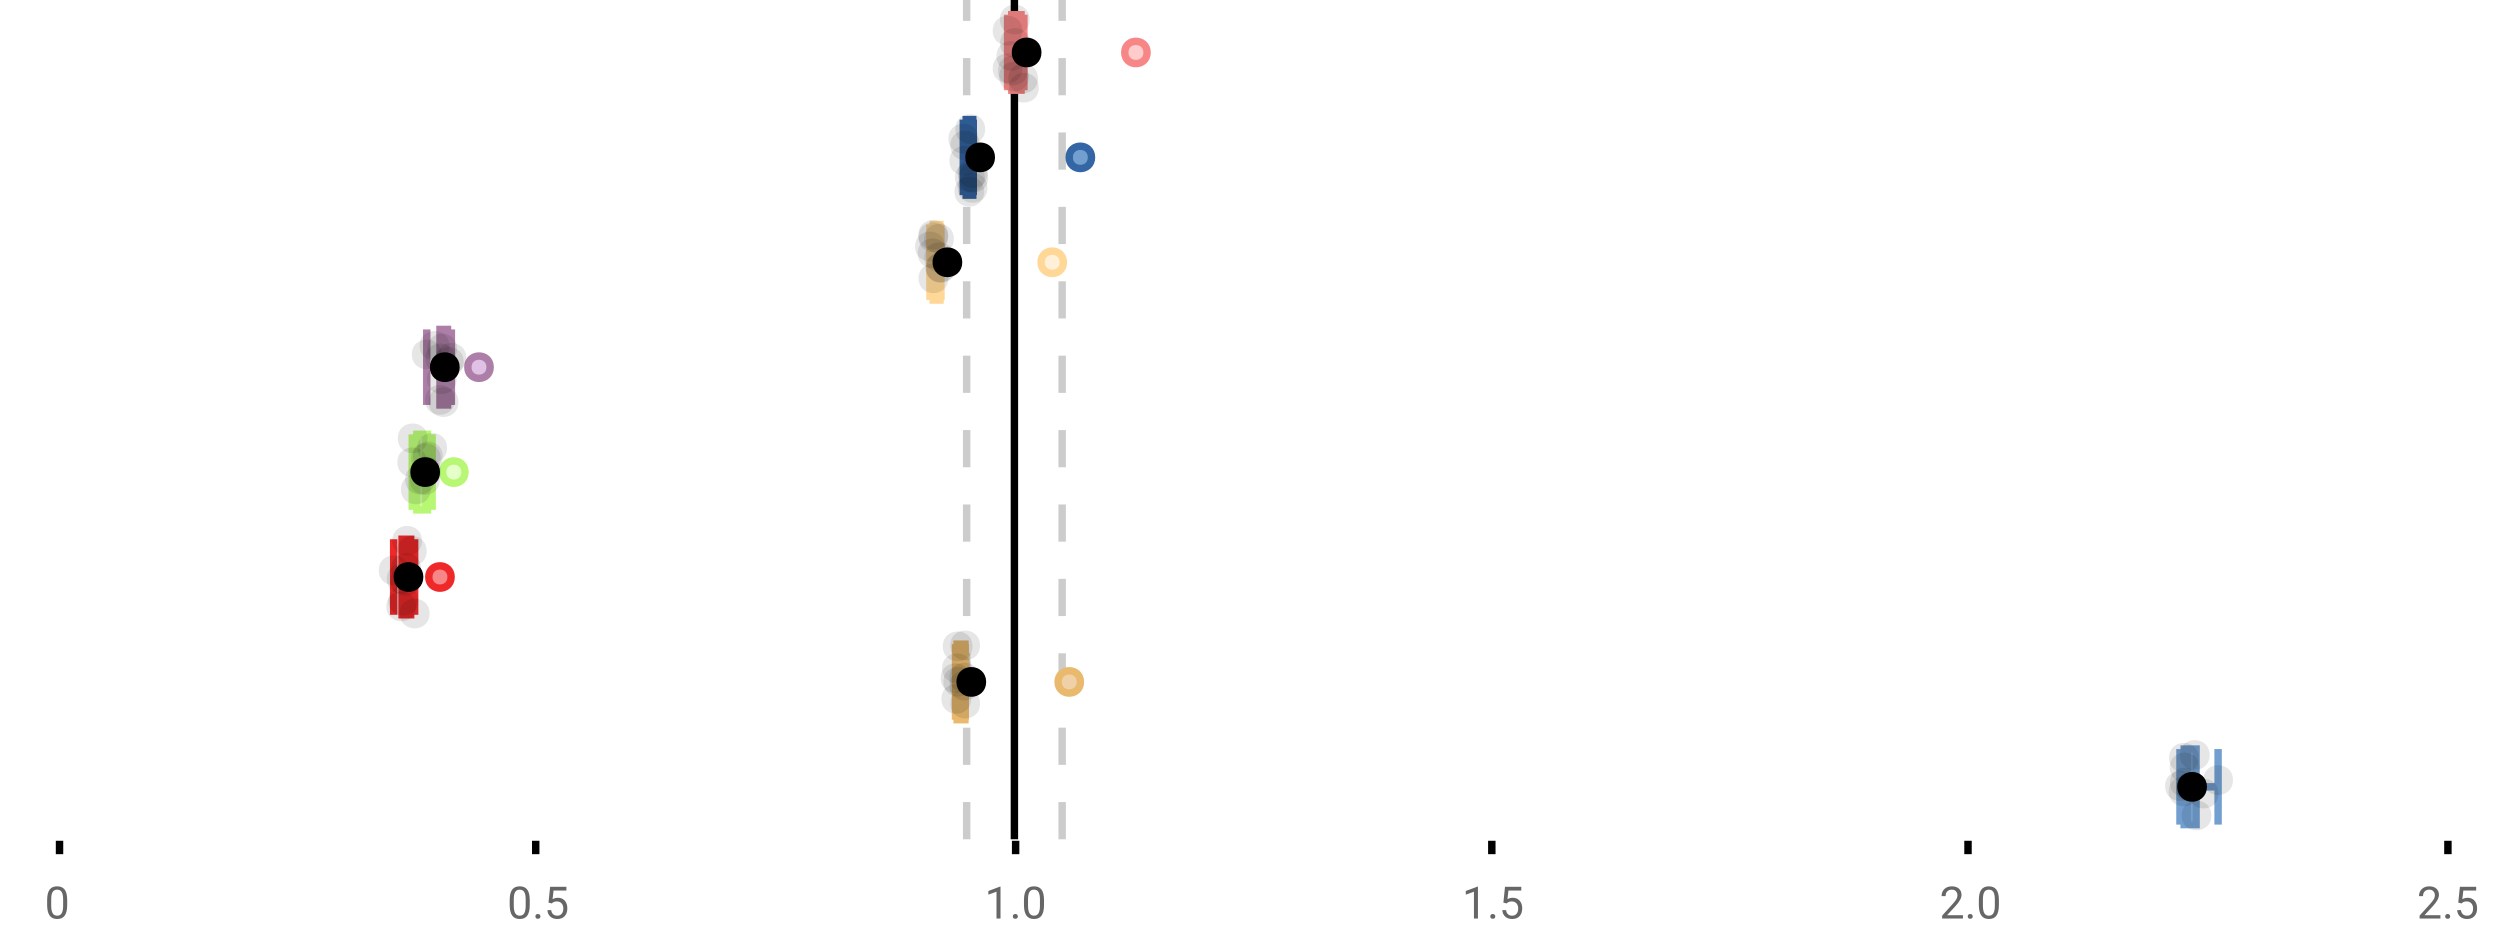 <?xml version="1.0" encoding="UTF-8"?>
<svg xmlns="http://www.w3.org/2000/svg" xmlns:xlink="http://www.w3.org/1999/xlink" width="672pt" height="256pt" viewBox="0 0 672 256" version="1.1">
<defs>
<clipPath id="clip1">
  <path d="M 271 0 L 274 0 L 274 225.602 L 271 225.602 Z M 271 0 "/>
</clipPath>
<clipPath id="clip2">
  <path d="M 258 0 L 261 0 L 261 225.602 L 258 225.602 Z M 258 0 "/>
</clipPath>
<clipPath id="clip3">
  <path d="M 284 0 L 287 0 L 287 225.602 L 284 225.602 Z M 284 0 "/>
</clipPath>
<clipPath id="clip4">
  <path d="M 557 180 L 621 180 L 621 225.602 L 557 225.602 Z M 557 180 "/>
</clipPath>
</defs>
<g id="surface497503">
<rect x="0" y="0" width="672" height="256" style="fill:rgb(100%,100%,100%);fill-opacity:1;stroke:none;"/>
<path style=" stroke:none;fill-rule:nonzero;fill:rgb(100%,100%,100%);fill-opacity:1;" d="M 0 0 L 672 0 L 672 76 L 0 76 Z M 0 0 "/>
<path style="fill:none;stroke-width:1;stroke-linecap:butt;stroke-linejoin:miter;stroke:rgb(0%,0%,0%);stroke-opacity:1;stroke-miterlimit:10;" d="M 8 113 L 8 114.801 " transform="matrix(2,0,0,2,0,0)"/>
<path style="fill:none;stroke-width:1;stroke-linecap:butt;stroke-linejoin:miter;stroke:rgb(0%,0%,0%);stroke-opacity:1;stroke-miterlimit:10;" d="M 72 113 L 72 114.801 " transform="matrix(2,0,0,2,0,0)"/>
<path style="fill:none;stroke-width:1;stroke-linecap:butt;stroke-linejoin:miter;stroke:rgb(0%,0%,0%);stroke-opacity:1;stroke-miterlimit:10;" d="M 136.5 113 L 136.5 114.801 " transform="matrix(2,0,0,2,0,0)"/>
<path style="fill:none;stroke-width:1;stroke-linecap:butt;stroke-linejoin:miter;stroke:rgb(0%,0%,0%);stroke-opacity:1;stroke-miterlimit:10;" d="M 200.5 113 L 200.5 114.801 " transform="matrix(2,0,0,2,0,0)"/>
<path style="fill:none;stroke-width:1;stroke-linecap:butt;stroke-linejoin:miter;stroke:rgb(0%,0%,0%);stroke-opacity:1;stroke-miterlimit:10;" d="M 264.5 113 L 264.5 114.801 " transform="matrix(2,0,0,2,0,0)"/>
<path style="fill:none;stroke-width:1;stroke-linecap:butt;stroke-linejoin:miter;stroke:rgb(0%,0%,0%);stroke-opacity:1;stroke-miterlimit:10;" d="M 329 113 L 329 114.801 " transform="matrix(2,0,0,2,0,0)"/>
<path style=" stroke:none;fill-rule:nonzero;fill:rgb(40%,40%,40%);fill-opacity:1;" d="M 18.062 243.262 C 18.062 244.535 17.844 245.48 17.406 246.105 C 16.977 246.723 16.301 247.027 15.375 247.027 C 14.469 247.027 13.797 246.727 13.359 246.121 C 12.922 245.52 12.691 244.613 12.672 243.402 L 12.672 241.965 C 12.672 240.707 12.883 239.773 13.312 239.168 C 13.75 238.555 14.43 238.246 15.359 238.246 C 16.273 238.246 16.953 238.543 17.391 239.137 C 17.828 239.723 18.051 240.629 18.062 241.855 Z M 16.969 241.777 C 16.969 240.863 16.836 240.195 16.578 239.777 C 16.328 239.352 15.922 239.137 15.359 239.137 C 14.805 239.137 14.398 239.352 14.141 239.777 C 13.891 240.195 13.766 240.836 13.766 241.699 L 13.766 243.434 C 13.766 244.352 13.895 245.035 14.156 245.48 C 14.426 245.918 14.832 246.137 15.375 246.137 C 15.906 246.137 16.301 245.93 16.562 245.512 C 16.82 245.098 16.957 244.445 16.969 243.559 Z M 12 235.77 "/>
<path style=" stroke:none;fill-rule:nonzero;fill:rgb(40%,40%,40%);fill-opacity:1;" d="M 142.398 243.262 C 142.398 244.535 142.18 245.48 141.742 246.105 C 141.312 246.723 140.637 247.027 139.711 247.027 C 138.805 247.027 138.133 246.727 137.695 246.121 C 137.258 245.52 137.027 244.613 137.008 243.402 L 137.008 241.965 C 137.008 240.707 137.219 239.773 137.648 239.168 C 138.086 238.555 138.766 238.246 139.695 238.246 C 140.609 238.246 141.289 238.543 141.727 239.137 C 142.164 239.723 142.387 240.629 142.398 241.855 Z M 141.305 241.777 C 141.305 240.863 141.172 240.195 140.914 239.777 C 140.664 239.352 140.258 239.137 139.695 239.137 C 139.141 239.137 138.734 239.352 138.477 239.777 C 138.227 240.195 138.102 240.836 138.102 241.699 L 138.102 243.434 C 138.102 244.352 138.23 245.035 138.492 245.48 C 138.762 245.918 139.168 246.137 139.711 246.137 C 140.242 246.137 140.637 245.93 140.898 245.512 C 141.156 245.098 141.293 244.445 141.305 243.559 Z M 143.918 246.34 C 143.918 246.152 143.969 245.996 144.074 245.871 C 144.188 245.746 144.355 245.684 144.574 245.684 C 144.801 245.684 144.973 245.746 145.09 245.871 C 145.203 245.996 145.262 246.152 145.262 246.34 C 145.262 246.52 145.203 246.668 145.09 246.793 C 144.973 246.906 144.801 246.965 144.574 246.965 C 144.355 246.965 144.188 246.906 144.074 246.793 C 143.969 246.668 143.918 246.52 143.918 246.34 Z M 147.438 242.621 L 147.875 238.371 L 152.25 238.371 L 152.25 239.371 L 148.797 239.371 L 148.531 241.699 C 148.957 241.449 149.438 241.324 149.969 241.324 C 150.738 241.324 151.352 241.586 151.812 242.105 C 152.27 242.617 152.5 243.309 152.5 244.184 C 152.5 245.059 152.258 245.754 151.781 246.262 C 151.312 246.773 150.648 247.027 149.797 247.027 C 149.047 247.027 148.43 246.82 147.953 246.402 C 147.473 245.977 147.203 245.395 147.141 244.652 L 148.156 244.652 C 148.227 245.145 148.406 245.512 148.688 245.762 C 148.969 246.012 149.336 246.137 149.797 246.137 C 150.297 246.137 150.691 245.965 150.984 245.621 C 151.273 245.277 151.422 244.805 151.422 244.199 C 151.422 243.629 151.266 243.168 150.953 242.824 C 150.641 242.48 150.223 242.309 149.703 242.309 C 149.234 242.309 148.863 242.41 148.594 242.605 L 148.312 242.84 Z M 136.336 235.77 "/>
<path style=" stroke:none;fill-rule:nonzero;fill:rgb(40%,40%,40%);fill-opacity:1;" d="M 268.938 246.902 L 267.859 246.902 L 267.859 239.684 L 265.672 240.48 L 265.672 239.496 L 268.781 238.324 L 268.938 238.324 Z M 272.254 246.34 C 272.254 246.152 272.305 245.996 272.41 245.871 C 272.523 245.746 272.691 245.684 272.91 245.684 C 273.137 245.684 273.309 245.746 273.426 245.871 C 273.539 245.996 273.598 246.152 273.598 246.34 C 273.598 246.52 273.539 246.668 273.426 246.793 C 273.309 246.906 273.137 246.965 272.91 246.965 C 272.691 246.965 272.523 246.906 272.41 246.793 C 272.305 246.668 272.254 246.52 272.254 246.34 Z M 280.633 243.262 C 280.633 244.535 280.414 245.48 279.977 246.105 C 279.547 246.723 278.871 247.027 277.945 247.027 C 277.039 247.027 276.367 246.727 275.93 246.121 C 275.492 245.52 275.262 244.613 275.242 243.402 L 275.242 241.965 C 275.242 240.707 275.453 239.773 275.883 239.168 C 276.32 238.555 277 238.246 277.93 238.246 C 278.844 238.246 279.523 238.543 279.961 239.137 C 280.398 239.723 280.621 240.629 280.633 241.855 Z M 279.539 241.777 C 279.539 240.863 279.406 240.195 279.148 239.777 C 278.898 239.352 278.492 239.137 277.93 239.137 C 277.375 239.137 276.969 239.352 276.711 239.777 C 276.461 240.195 276.336 240.836 276.336 241.699 L 276.336 243.434 C 276.336 244.352 276.465 245.035 276.727 245.48 C 276.996 245.918 277.402 246.137 277.945 246.137 C 278.477 246.137 278.871 245.93 279.133 245.512 C 279.391 245.098 279.527 244.445 279.539 243.559 Z M 264.672 235.77 "/>
<path style=" stroke:none;fill-rule:nonzero;fill:rgb(40%,40%,40%);fill-opacity:1;" d="M 397.273 246.902 L 396.195 246.902 L 396.195 239.684 L 394.008 240.48 L 394.008 239.496 L 397.117 238.324 L 397.273 238.324 Z M 400.59 246.34 C 400.59 246.152 400.641 245.996 400.746 245.871 C 400.859 245.746 401.027 245.684 401.246 245.684 C 401.473 245.684 401.645 245.746 401.762 245.871 C 401.875 245.996 401.934 246.152 401.934 246.34 C 401.934 246.52 401.875 246.668 401.762 246.793 C 401.645 246.906 401.473 246.965 401.246 246.965 C 401.027 246.965 400.859 246.906 400.746 246.793 C 400.641 246.668 400.59 246.52 400.59 246.34 Z M 404.109 242.621 L 404.547 238.371 L 408.922 238.371 L 408.922 239.371 L 405.469 239.371 L 405.203 241.699 C 405.629 241.449 406.109 241.324 406.641 241.324 C 407.41 241.324 408.023 241.586 408.484 242.105 C 408.941 242.617 409.172 243.309 409.172 244.184 C 409.172 245.059 408.93 245.754 408.453 246.262 C 407.984 246.773 407.32 247.027 406.469 247.027 C 405.719 247.027 405.102 246.82 404.625 246.402 C 404.145 245.977 403.875 245.395 403.812 244.652 L 404.828 244.652 C 404.898 245.145 405.078 245.512 405.359 245.762 C 405.641 246.012 406.008 246.137 406.469 246.137 C 406.969 246.137 407.363 245.965 407.656 245.621 C 407.945 245.277 408.094 244.805 408.094 244.199 C 408.094 243.629 407.938 243.168 407.625 242.824 C 407.312 242.48 406.895 242.309 406.375 242.309 C 405.906 242.309 405.535 242.41 405.266 242.605 L 404.984 242.84 Z M 393.008 235.77 "/>
<path style=" stroke:none;fill-rule:nonzero;fill:rgb(40%,40%,40%);fill-opacity:1;" d="M 527.645 246.902 L 522.051 246.902 L 522.051 246.121 L 525.004 242.84 C 525.441 242.34 525.742 241.941 525.91 241.637 C 526.074 241.324 526.16 241.004 526.16 240.668 C 526.16 240.223 526.023 239.855 525.754 239.574 C 525.492 239.285 525.133 239.137 524.676 239.137 C 524.145 239.137 523.727 239.293 523.426 239.605 C 523.121 239.91 522.973 240.336 522.973 240.887 L 521.895 240.887 C 521.895 240.098 522.145 239.461 522.645 238.98 C 523.152 238.492 523.832 238.246 524.676 238.246 C 525.477 238.246 526.105 238.457 526.566 238.871 C 527.023 239.289 527.254 239.848 527.254 240.543 C 527.254 241.379 526.715 242.379 525.645 243.543 L 523.363 246.012 L 527.645 246.012 Z M 528.93 246.34 C 528.93 246.152 528.98 245.996 529.086 245.871 C 529.199 245.746 529.367 245.684 529.586 245.684 C 529.812 245.684 529.984 245.746 530.102 245.871 C 530.215 245.996 530.273 246.152 530.273 246.34 C 530.273 246.52 530.215 246.668 530.102 246.793 C 529.984 246.906 529.812 246.965 529.586 246.965 C 529.367 246.965 529.199 246.906 529.086 246.793 C 528.98 246.668 528.93 246.52 528.93 246.34 Z M 537.305 243.262 C 537.305 244.535 537.086 245.48 536.648 246.105 C 536.219 246.723 535.543 247.027 534.617 247.027 C 533.711 247.027 533.039 246.727 532.602 246.121 C 532.164 245.52 531.934 244.613 531.914 243.402 L 531.914 241.965 C 531.914 240.707 532.125 239.773 532.555 239.168 C 532.992 238.555 533.672 238.246 534.602 238.246 C 535.516 238.246 536.195 238.543 536.633 239.137 C 537.07 239.723 537.293 240.629 537.305 241.855 Z M 536.211 241.777 C 536.211 240.863 536.078 240.195 535.82 239.777 C 535.57 239.352 535.164 239.137 534.602 239.137 C 534.047 239.137 533.641 239.352 533.383 239.777 C 533.133 240.195 533.008 240.836 533.008 241.699 L 533.008 243.434 C 533.008 244.352 533.137 245.035 533.398 245.48 C 533.668 245.918 534.074 246.137 534.617 246.137 C 535.148 246.137 535.543 245.93 535.805 245.512 C 536.062 245.098 536.199 244.445 536.211 243.559 Z M 521.348 235.77 "/>
<path style=" stroke:none;fill-rule:nonzero;fill:rgb(40%,40%,40%);fill-opacity:1;" d="M 655.98 246.902 L 650.387 246.902 L 650.387 246.121 L 653.34 242.84 C 653.777 242.34 654.078 241.941 654.246 241.637 C 654.41 241.324 654.496 241.004 654.496 240.668 C 654.496 240.223 654.359 239.855 654.09 239.574 C 653.828 239.285 653.469 239.137 653.012 239.137 C 652.48 239.137 652.062 239.293 651.762 239.605 C 651.457 239.91 651.309 240.336 651.309 240.887 L 650.23 240.887 C 650.23 240.098 650.48 239.461 650.98 238.98 C 651.488 238.492 652.168 238.246 653.012 238.246 C 653.812 238.246 654.441 238.457 654.902 238.871 C 655.359 239.289 655.59 239.848 655.59 240.543 C 655.59 241.379 655.051 242.379 653.98 243.543 L 651.699 246.012 L 655.98 246.012 Z M 657.266 246.34 C 657.266 246.152 657.316 245.996 657.422 245.871 C 657.535 245.746 657.703 245.684 657.922 245.684 C 658.148 245.684 658.32 245.746 658.438 245.871 C 658.551 245.996 658.609 246.152 658.609 246.34 C 658.609 246.52 658.551 246.668 658.438 246.793 C 658.32 246.906 658.148 246.965 657.922 246.965 C 657.703 246.965 657.535 246.906 657.422 246.793 C 657.316 246.668 657.266 246.52 657.266 246.34 Z M 660.781 242.621 L 661.219 238.371 L 665.594 238.371 L 665.594 239.371 L 662.141 239.371 L 661.875 241.699 C 662.301 241.449 662.781 241.324 663.312 241.324 C 664.082 241.324 664.695 241.586 665.156 242.105 C 665.613 242.617 665.844 243.309 665.844 244.184 C 665.844 245.059 665.602 245.754 665.125 246.262 C 664.656 246.773 663.992 247.027 663.141 247.027 C 662.391 247.027 661.773 246.82 661.297 246.402 C 660.816 245.977 660.547 245.395 660.484 244.652 L 661.5 244.652 C 661.57 245.145 661.75 245.512 662.031 245.762 C 662.312 246.012 662.68 246.137 663.141 246.137 C 663.641 246.137 664.035 245.965 664.328 245.621 C 664.617 245.277 664.766 244.805 664.766 244.199 C 664.766 243.629 664.609 243.168 664.297 242.824 C 663.984 242.48 663.566 242.309 663.047 242.309 C 662.578 242.309 662.207 242.41 661.938 242.605 L 661.656 242.84 Z M 649.684 235.77 "/>
<g clip-path="url(#clip1)" clip-rule="nonzero">
<path style="fill:none;stroke-width:1;stroke-linecap:butt;stroke-linejoin:miter;stroke:rgb(0%,0%,0%);stroke-opacity:1;stroke-miterlimit:10;" d="M -0.001 -0.001 L 112.8 -0.001 " transform="matrix(0,-2,2,0,272.673,225.6)"/>
</g>
<g clip-path="url(#clip2)" clip-rule="nonzero">
<path style="fill:none;stroke-width:1;stroke-linecap:butt;stroke-linejoin:miter;stroke:rgb(80%,80%,80%);stroke-opacity:1;stroke-dasharray:5,5;stroke-miterlimit:10;" d="M -0.001 0 L 112.8 0 " transform="matrix(0,-2,2,0,259.839,225.6)"/>
</g>
<g clip-path="url(#clip3)" clip-rule="nonzero">
<path style="fill:none;stroke-width:1;stroke-linecap:butt;stroke-linejoin:miter;stroke:rgb(80%,80%,80%);stroke-opacity:1;stroke-dasharray:5,5;stroke-miterlimit:10;" d="M -0.001 0.001 L 112.8 0.001 " transform="matrix(0,-2,2,0,285.507,225.6)"/>
</g>
<path style=" stroke:none;fill-rule:nonzero;fill:rgb(100%,80%,80%);fill-opacity:1;" d="M 271.949 3.949 L 274.461 3.949 L 274.461 24.254 L 271.949 24.254 Z M 271.949 3.949 "/>
<path style="fill:none;stroke-width:1;stroke-linecap:butt;stroke-linejoin:miter;stroke:rgb(96.863%,52.941%,52.941%);stroke-opacity:1;stroke-miterlimit:10;" d="M 136.336 1.975 L 136.336 12.127 Z M 136.336 1.975 " transform="matrix(2,0,0,2,0,0)"/>
<path style="fill:none;stroke-width:1;stroke-linecap:butt;stroke-linejoin:miter;stroke:rgb(96.863%,52.941%,52.941%);stroke-opacity:1;stroke-miterlimit:10;" d="M 135.975 1.975 L 137.23 1.975 L 137.23 12.127 L 135.975 12.127 Z M 135.975 1.975 " transform="matrix(2,0,0,2,0,0)"/>
<path style="fill:none;stroke-width:1;stroke-linecap:butt;stroke-linejoin:miter;stroke:rgb(96.863%,52.941%,52.941%);stroke-opacity:1;stroke-miterlimit:10;" d="M 135.418 1.975 L 135.418 12.127 M 135.418 7.051 L 135.975 7.051 M 137.613 1.975 L 137.613 12.127 M 137.613 7.051 L 137.232 7.051 Z M 137.613 7.051 " transform="matrix(2,0,0,2,0,0)"/>
<path style="fill-rule:nonzero;fill:rgb(100%,80%,80%);fill-opacity:1;stroke-width:1;stroke-linecap:butt;stroke-linejoin:miter;stroke:rgb(96.863%,52.941%,52.941%);stroke-opacity:1;stroke-miterlimit:10;" d="M 154.168 7.051 C 154.168 9.051 151.168 9.051 151.168 7.051 C 151.168 5.051 154.168 5.051 154.168 7.051 Z M 154.168 7.051 " transform="matrix(2,0,0,2,0,0)"/>
<path style="fill-rule:nonzero;fill:rgb(0%,0%,0%);fill-opacity:1;stroke-width:1;stroke-linecap:butt;stroke-linejoin:miter;stroke:rgb(0%,0%,0%);stroke-opacity:1;stroke-miterlimit:10;" d="M 139.477 7.051 C 139.477 9.051 136.477 9.051 136.477 7.051 C 136.477 5.051 139.477 5.051 139.477 7.051 Z M 139.477 7.051 " transform="matrix(2,0,0,2,0,0)"/>
<path style=" stroke:none;fill-rule:nonzero;fill:rgb(0%,0%,0%);fill-opacity:0.098;" d="M 274.836 8.238 C 274.836 13.57 266.836 13.57 266.836 8.238 C 266.836 2.906 274.836 2.906 274.836 8.238 Z M 274.836 8.238 "/>
<path style=" stroke:none;fill-rule:nonzero;fill:rgb(0%,0%,0%);fill-opacity:0.098;" d="M 274.848 18.352 C 274.848 23.684 266.848 23.684 266.848 18.352 C 266.848 13.02 274.848 13.02 274.848 18.352 Z M 274.848 18.352 "/>
<path style=" stroke:none;fill-rule:nonzero;fill:rgb(0%,0%,0%);fill-opacity:0.098;" d="M 275.848 15.051 C 275.848 20.383 267.848 20.383 267.848 15.051 C 267.848 9.715 275.848 9.715 275.848 15.051 Z M 275.848 15.051 "/>
<path style=" stroke:none;fill-rule:nonzero;fill:rgb(0%,0%,0%);fill-opacity:0.098;" d="M 276.262 18.949 C 276.262 24.281 268.262 24.281 268.262 18.949 C 268.262 13.617 276.262 13.617 276.262 18.949 Z M 276.262 18.949 "/>
<path style=" stroke:none;fill-rule:nonzero;fill:rgb(0%,0%,0%);fill-opacity:0.098;" d="M 276.574 20.586 C 276.574 25.918 268.574 25.918 268.574 20.586 C 268.574 15.254 276.574 15.254 276.574 20.586 Z M 276.574 20.586 "/>
<path style=" stroke:none;fill-rule:nonzero;fill:rgb(0%,0%,0%);fill-opacity:0.098;" d="M 276.773 5.234 C 276.773 10.57 268.773 10.57 268.773 5.234 C 268.773 -0.098 276.773 -0.098 276.773 5.234 Z M 276.773 5.234 "/>
<path style=" stroke:none;fill-rule:nonzero;fill:rgb(0%,0%,0%);fill-opacity:0.098;" d="M 276.812 11.562 C 276.812 16.898 268.812 16.898 268.812 11.562 C 268.812 6.23 276.812 6.23 276.812 11.562 Z M 276.812 11.562 "/>
<path style=" stroke:none;fill-rule:nonzero;fill:rgb(0%,0%,0%);fill-opacity:0.098;" d="M 279.012 21.082 C 279.012 26.414 271.012 26.414 271.012 21.082 C 271.012 15.75 279.012 15.75 279.012 21.082 Z M 279.012 21.082 "/>
<path style=" stroke:none;fill-rule:nonzero;fill:rgb(0%,0%,0%);fill-opacity:0.098;" d="M 279.227 23.574 C 279.227 28.91 271.227 28.91 271.227 23.574 C 271.227 18.242 279.227 18.242 279.227 23.574 Z M 279.227 23.574 "/>
<path style=" stroke:none;fill-rule:nonzero;fill:rgb(44.706%,62.353%,81.176%);fill-opacity:1;" d="M 259.719 32.148 L 261.477 32.148 L 261.477 52.453 L 259.719 52.453 Z M 259.719 32.148 "/>
<path style="fill:none;stroke-width:1;stroke-linecap:butt;stroke-linejoin:miter;stroke:rgb(20.392%,39.608%,64.314%);stroke-opacity:1;stroke-miterlimit:10;" d="M 130.379 16.074 L 130.379 26.227 Z M 130.379 16.074 " transform="matrix(2,0,0,2,0,0)"/>
<path style="fill:none;stroke-width:1;stroke-linecap:butt;stroke-linejoin:miter;stroke:rgb(20.392%,39.608%,64.314%);stroke-opacity:1;stroke-miterlimit:10;" d="M 129.859 16.074 L 130.738 16.074 L 130.738 26.227 L 129.859 26.227 Z M 129.859 16.074 " transform="matrix(2,0,0,2,0,0)"/>
<path style="fill:none;stroke-width:1;stroke-linecap:butt;stroke-linejoin:miter;stroke:rgb(20.392%,39.608%,64.314%);stroke-opacity:1;stroke-miterlimit:10;" d="M 129.469 16.074 L 129.469 26.227 M 129.469 21.15 L 129.859 21.15 M 130.809 16.074 L 130.809 26.227 M 130.809 21.15 L 130.738 21.15 Z M 130.809 21.15 " transform="matrix(2,0,0,2,0,0)"/>
<path style="fill-rule:nonzero;fill:rgb(44.706%,62.353%,81.176%);fill-opacity:1;stroke-width:1;stroke-linecap:butt;stroke-linejoin:miter;stroke:rgb(20.392%,39.608%,64.314%);stroke-opacity:1;stroke-miterlimit:10;" d="M 146.699 21.15 C 146.699 23.15 143.699 23.15 143.699 21.15 C 143.699 19.15 146.699 19.15 146.699 21.15 Z M 146.699 21.15 " transform="matrix(2,0,0,2,0,0)"/>
<path style="fill-rule:nonzero;fill:rgb(0%,0%,0%);fill-opacity:1;stroke-width:1;stroke-linecap:butt;stroke-linejoin:miter;stroke:rgb(0%,0%,0%);stroke-opacity:1;stroke-miterlimit:10;" d="M 133.23 21.15 C 133.23 23.15 130.23 23.15 130.23 21.15 C 130.23 19.15 133.23 19.15 133.23 21.15 Z M 133.23 21.15 " transform="matrix(2,0,0,2,0,0)"/>
<path style=" stroke:none;fill-rule:nonzero;fill:rgb(0%,0%,0%);fill-opacity:0.098;" d="M 262.938 37.25 C 262.938 42.582 254.938 42.582 254.938 37.25 C 254.938 31.914 262.938 31.914 262.938 37.25 Z M 262.938 37.25 "/>
<path style=" stroke:none;fill-rule:nonzero;fill:rgb(0%,0%,0%);fill-opacity:0.098;" d="M 263.211 43.219 C 263.211 48.555 255.211 48.555 255.211 43.219 C 255.211 37.887 263.211 37.887 263.211 43.219 Z M 263.211 43.219 "/>
<path style=" stroke:none;fill-rule:nonzero;fill:rgb(0%,0%,0%);fill-opacity:0.098;" d="M 263.438 39.098 C 263.438 44.43 255.438 44.43 255.438 39.098 C 255.438 33.766 263.438 33.766 263.438 39.098 Z M 263.438 39.098 "/>
<path style=" stroke:none;fill-rule:nonzero;fill:rgb(0%,0%,0%);fill-opacity:0.098;" d="M 264.555 51.516 C 264.555 56.848 256.555 56.848 256.555 51.516 C 256.555 46.18 264.555 46.18 264.555 51.516 Z M 264.555 51.516 "/>
<path style=" stroke:none;fill-rule:nonzero;fill:rgb(0%,0%,0%);fill-opacity:0.098;" d="M 264.711 47.695 C 264.711 53.027 256.711 53.027 256.711 47.695 C 256.711 42.363 264.711 42.363 264.711 47.695 Z M 264.711 47.695 "/>
<path style=" stroke:none;fill-rule:nonzero;fill:rgb(0%,0%,0%);fill-opacity:0.098;" d="M 264.805 34.723 C 264.805 40.055 256.805 40.055 256.805 34.723 C 256.805 29.387 264.805 29.387 264.805 34.723 Z M 264.805 34.723 "/>
<path style=" stroke:none;fill-rule:nonzero;fill:rgb(0%,0%,0%);fill-opacity:0.098;" d="M 265.434 50.504 C 265.434 55.84 257.434 55.84 257.434 50.504 C 257.434 45.172 265.434 45.172 265.434 50.504 Z M 265.434 50.504 "/>
<path style=" stroke:none;fill-rule:nonzero;fill:rgb(0%,0%,0%);fill-opacity:0.098;" d="M 265.488 46.484 C 265.488 51.816 257.488 51.816 257.488 46.484 C 257.488 41.148 265.488 41.148 265.488 46.484 Z M 265.488 46.484 "/>
<path style=" stroke:none;fill-rule:nonzero;fill:rgb(0%,0%,0%);fill-opacity:0.098;" d="M 265.617 47.781 C 265.617 53.113 257.617 53.113 257.617 47.781 C 257.617 42.449 265.617 42.449 265.617 47.781 Z M 265.617 47.781 "/>
<path style=" stroke:none;fill-rule:nonzero;fill:rgb(100%,94.118%,84.314%);fill-opacity:1;" d="M 250.852 60.348 L 252.668 60.348 L 252.668 80.652 L 250.852 80.652 Z M 250.852 60.348 "/>
<path style="fill:none;stroke-width:1;stroke-linecap:butt;stroke-linejoin:miter;stroke:rgb(100%,84.314%,59.216%);stroke-opacity:1;stroke-miterlimit:10;" d="M 125.828 30.174 L 125.828 40.326 Z M 125.828 30.174 " transform="matrix(2,0,0,2,0,0)"/>
<path style="fill:none;stroke-width:1;stroke-linecap:butt;stroke-linejoin:miter;stroke:rgb(100%,84.314%,59.216%);stroke-opacity:1;stroke-miterlimit:10;" d="M 125.426 30.174 L 126.334 30.174 L 126.334 40.326 L 125.426 40.326 Z M 125.426 30.174 " transform="matrix(2,0,0,2,0,0)"/>
<path style="fill:none;stroke-width:1;stroke-linecap:butt;stroke-linejoin:miter;stroke:rgb(100%,84.314%,59.216%);stroke-opacity:1;stroke-miterlimit:10;" d="M 124.986 30.174 L 124.986 40.326 M 124.986 35.25 L 125.426 35.25 M 126.463 30.174 L 126.463 40.326 M 126.463 35.25 L 126.334 35.25 Z M 126.463 35.25 " transform="matrix(2,0,0,2,0,0)"/>
<path style="fill-rule:nonzero;fill:rgb(100%,94.118%,84.314%);fill-opacity:1;stroke-width:1;stroke-linecap:butt;stroke-linejoin:miter;stroke:rgb(100%,84.314%,59.216%);stroke-opacity:1;stroke-miterlimit:10;" d="M 142.92 35.25 C 142.92 37.25 139.92 37.25 139.92 35.25 C 139.92 33.25 142.92 33.25 142.92 35.25 Z M 142.92 35.25 " transform="matrix(2,0,0,2,0,0)"/>
<path style="fill-rule:nonzero;fill:rgb(0%,0%,0%);fill-opacity:1;stroke-width:1;stroke-linecap:butt;stroke-linejoin:miter;stroke:rgb(0%,0%,0%);stroke-opacity:1;stroke-miterlimit:10;" d="M 128.83 35.25 C 128.83 37.25 125.83 37.25 125.83 35.25 C 125.83 33.25 128.83 33.25 128.83 35.25 Z M 128.83 35.25 " transform="matrix(2,0,0,2,0,0)"/>
<path style=" stroke:none;fill-rule:nonzero;fill:rgb(0%,0%,0%);fill-opacity:0.098;" d="M 253.973 66.258 C 253.973 71.59 245.973 71.59 245.973 66.258 C 245.973 60.926 253.973 60.926 253.973 66.258 Z M 253.973 66.258 "/>
<path style=" stroke:none;fill-rule:nonzero;fill:rgb(0%,0%,0%);fill-opacity:0.098;" d="M 254.672 68.09 C 254.672 73.422 246.672 73.422 246.672 68.09 C 246.672 62.754 254.672 62.754 254.672 68.09 Z M 254.672 68.09 "/>
<path style=" stroke:none;fill-rule:nonzero;fill:rgb(0%,0%,0%);fill-opacity:0.098;" d="M 254.848 63.148 C 254.848 68.48 246.848 68.48 246.848 63.148 C 246.848 57.812 254.848 57.812 254.848 63.148 Z M 254.848 63.148 "/>
<path style=" stroke:none;fill-rule:nonzero;fill:rgb(0%,0%,0%);fill-opacity:0.098;" d="M 254.863 63.777 C 254.863 69.109 246.863 69.109 246.863 63.777 C 246.863 58.441 254.863 58.441 254.863 63.777 Z M 254.863 63.777 "/>
<path style=" stroke:none;fill-rule:nonzero;fill:rgb(0%,0%,0%);fill-opacity:0.098;" d="M 254.918 74.805 C 254.918 80.137 246.918 80.137 246.918 74.805 C 246.918 69.469 254.918 69.469 254.918 74.805 Z M 254.918 74.805 "/>
<path style=" stroke:none;fill-rule:nonzero;fill:rgb(0%,0%,0%);fill-opacity:0.098;" d="M 256.391 64.207 C 256.391 69.539 248.391 69.539 248.391 64.207 C 248.391 58.871 256.391 58.871 256.391 64.207 Z M 256.391 64.207 "/>
<path style=" stroke:none;fill-rule:nonzero;fill:rgb(0%,0%,0%);fill-opacity:0.098;" d="M 256.441 69.145 C 256.441 74.477 248.441 74.477 248.441 69.145 C 248.441 63.812 256.441 63.812 256.441 69.145 Z M 256.441 69.145 "/>
<path style=" stroke:none;fill-rule:nonzero;fill:rgb(0%,0%,0%);fill-opacity:0.098;" d="M 256.742 71.883 C 256.742 77.219 248.742 77.219 248.742 71.883 C 248.742 66.551 256.742 66.551 256.742 71.883 Z M 256.742 71.883 "/>
<path style=" stroke:none;fill-rule:nonzero;fill:rgb(0%,0%,0%);fill-opacity:0.098;" d="M 256.926 71.984 C 256.926 77.32 248.926 77.32 248.926 71.984 C 248.926 66.652 256.926 66.652 256.926 71.984 Z M 256.926 71.984 "/>
<path style=" stroke:none;fill-rule:nonzero;fill:rgb(87.843%,75.294%,89.412%);fill-opacity:1;" d="M 118.266 88.547 L 120.289 88.547 L 120.289 108.852 L 118.266 108.852 Z M 118.266 88.547 "/>
<path style="fill:none;stroke-width:1;stroke-linecap:butt;stroke-linejoin:miter;stroke:rgb(67.843%,49.804%,65.882%);stroke-opacity:1;stroke-miterlimit:10;" d="M 59.396 44.273 L 59.396 54.426 Z M 59.396 44.273 " transform="matrix(2,0,0,2,0,0)"/>
<path style="fill:none;stroke-width:1;stroke-linecap:butt;stroke-linejoin:miter;stroke:rgb(67.843%,49.804%,65.882%);stroke-opacity:1;stroke-miterlimit:10;" d="M 59.133 44.273 L 60.145 44.273 L 60.145 54.426 L 59.133 54.426 Z M 59.133 44.273 " transform="matrix(2,0,0,2,0,0)"/>
<path style="fill:none;stroke-width:1;stroke-linecap:butt;stroke-linejoin:miter;stroke:rgb(67.843%,49.804%,65.882%);stroke-opacity:1;stroke-miterlimit:10;" d="M 57.354 44.273 L 57.354 54.426 M 57.354 49.35 L 59.133 49.35 M 60.666 44.273 L 60.666 54.426 M 60.666 49.35 L 60.145 49.35 Z M 60.666 49.35 " transform="matrix(2,0,0,2,0,0)"/>
<path style="fill-rule:nonzero;fill:rgb(87.843%,75.294%,89.412%);fill-opacity:1;stroke-width:1;stroke-linecap:butt;stroke-linejoin:miter;stroke:rgb(67.843%,49.804%,65.882%);stroke-opacity:1;stroke-miterlimit:10;" d="M 65.877 49.35 C 65.877 51.35 62.877 51.35 62.877 49.35 C 62.877 47.35 65.877 47.35 65.877 49.35 Z M 65.877 49.35 " transform="matrix(2,0,0,2,0,0)"/>
<path style="fill-rule:nonzero;fill:rgb(0%,0%,0%);fill-opacity:1;stroke-width:1;stroke-linecap:butt;stroke-linejoin:miter;stroke:rgb(0%,0%,0%);stroke-opacity:1;stroke-miterlimit:10;" d="M 61.281 49.35 C 61.281 51.35 58.281 51.35 58.281 49.35 C 58.281 47.35 61.281 47.35 61.281 49.35 Z M 61.281 49.35 " transform="matrix(2,0,0,2,0,0)"/>
<path style=" stroke:none;fill-rule:nonzero;fill:rgb(0%,0%,0%);fill-opacity:0.098;" d="M 118.707 95.266 C 118.707 100.602 110.707 100.602 110.707 95.266 C 110.707 89.934 118.707 89.934 118.707 95.266 Z M 118.707 95.266 "/>
<path style=" stroke:none;fill-rule:nonzero;fill:rgb(0%,0%,0%);fill-opacity:0.098;" d="M 120.809 92.957 C 120.809 98.289 112.809 98.289 112.809 92.957 C 112.809 87.625 120.809 87.625 120.809 92.957 Z M 120.809 92.957 "/>
<path style=" stroke:none;fill-rule:nonzero;fill:rgb(0%,0%,0%);fill-opacity:0.098;" d="M 122.242 107.5 C 122.242 112.832 114.242 112.832 114.242 107.5 C 114.242 102.164 122.242 102.164 122.242 107.5 Z M 122.242 107.5 "/>
<path style=" stroke:none;fill-rule:nonzero;fill:rgb(0%,0%,0%);fill-opacity:0.098;" d="M 122.336 96.344 C 122.336 101.676 114.336 101.676 114.336 96.344 C 114.336 91.008 122.336 91.008 122.336 96.344 Z M 122.336 96.344 "/>
<path style=" stroke:none;fill-rule:nonzero;fill:rgb(0%,0%,0%);fill-opacity:0.098;" d="M 122.738 101.914 C 122.738 107.246 114.738 107.246 114.738 101.914 C 114.738 96.578 122.738 96.578 122.738 101.914 Z M 122.738 101.914 "/>
<path style=" stroke:none;fill-rule:nonzero;fill:rgb(0%,0%,0%);fill-opacity:0.098;" d="M 122.852 93.691 C 122.852 99.023 114.852 99.023 114.852 93.691 C 114.852 88.355 122.852 88.355 122.852 93.691 Z M 122.852 93.691 "/>
<path style=" stroke:none;fill-rule:nonzero;fill:rgb(0%,0%,0%);fill-opacity:0.098;" d="M 123.23 108.086 C 123.23 113.418 115.23 113.418 115.23 108.086 C 115.23 102.754 123.23 102.754 123.23 108.086 Z M 123.23 108.086 "/>
<path style=" stroke:none;fill-rule:nonzero;fill:rgb(0%,0%,0%);fill-opacity:0.098;" d="M 124.641 97.285 C 124.641 102.617 116.641 102.617 116.641 97.285 C 116.641 91.953 124.641 91.953 124.641 97.285 Z M 124.641 97.285 "/>
<path style=" stroke:none;fill-rule:nonzero;fill:rgb(0%,0%,0%);fill-opacity:0.098;" d="M 125.332 96.191 C 125.332 101.523 117.332 101.523 117.332 96.191 C 117.332 90.859 125.332 90.859 125.332 96.191 Z M 125.332 96.191 "/>
<path style=" stroke:none;fill-rule:nonzero;fill:rgb(89.412%,100%,78.039%);fill-opacity:1;" d="M 112.051 116.746 L 114.898 116.746 L 114.898 137.051 L 112.051 137.051 Z M 112.051 116.746 "/>
<path style="fill:none;stroke-width:1;stroke-linecap:butt;stroke-linejoin:miter;stroke:rgb(71.765%,96.863%,45.49%);stroke-opacity:1;stroke-miterlimit:10;" d="M 57.17 58.373 L 57.17 68.525 Z M 57.17 58.373 " transform="matrix(2,0,0,2,0,0)"/>
<path style="fill:none;stroke-width:1;stroke-linecap:butt;stroke-linejoin:miter;stroke:rgb(71.765%,96.863%,45.49%);stroke-opacity:1;stroke-miterlimit:10;" d="M 56.025 58.373 L 57.449 58.373 L 57.449 68.525 L 56.025 68.525 Z M 56.025 58.373 " transform="matrix(2,0,0,2,0,0)"/>
<path style="fill:none;stroke-width:1;stroke-linecap:butt;stroke-linejoin:miter;stroke:rgb(71.765%,96.863%,45.49%);stroke-opacity:1;stroke-miterlimit:10;" d="M 55.406 58.373 L 55.406 68.525 M 55.406 63.449 L 56.025 63.449 M 58.082 58.373 L 58.082 68.525 M 58.082 63.449 L 57.447 63.449 Z M 58.082 63.449 " transform="matrix(2,0,0,2,0,0)"/>
<path style="fill-rule:nonzero;fill:rgb(89.412%,100%,78.039%);fill-opacity:1;stroke-width:1;stroke-linecap:butt;stroke-linejoin:miter;stroke:rgb(71.765%,96.863%,45.49%);stroke-opacity:1;stroke-miterlimit:10;" d="M 62.494 63.449 C 62.494 65.449 59.494 65.449 59.494 63.449 C 59.494 61.449 62.494 61.449 62.494 63.449 Z M 62.494 63.449 " transform="matrix(2,0,0,2,0,0)"/>
<path style="fill-rule:nonzero;fill:rgb(0%,0%,0%);fill-opacity:1;stroke-width:1;stroke-linecap:butt;stroke-linejoin:miter;stroke:rgb(0%,0%,0%);stroke-opacity:1;stroke-miterlimit:10;" d="M 58.641 63.449 C 58.641 65.449 55.641 65.449 55.641 63.449 C 55.641 61.449 58.641 61.449 58.641 63.449 Z M 58.641 63.449 " transform="matrix(2,0,0,2,0,0)"/>
<path style=" stroke:none;fill-rule:nonzero;fill:rgb(0%,0%,0%);fill-opacity:0.098;" d="M 114.812 124.277 C 114.812 129.609 106.812 129.609 106.812 124.277 C 106.812 118.945 114.812 118.945 114.812 124.277 Z M 114.812 124.277 "/>
<path style=" stroke:none;fill-rule:nonzero;fill:rgb(0%,0%,0%);fill-opacity:0.098;" d="M 114.926 117.824 C 114.926 123.16 106.926 123.16 106.926 117.824 C 106.926 112.492 114.926 112.492 114.926 117.824 Z M 114.926 117.824 "/>
<path style=" stroke:none;fill-rule:nonzero;fill:rgb(0%,0%,0%);fill-opacity:0.098;" d="M 115.766 131.547 C 115.766 136.879 107.766 136.879 107.766 131.547 C 107.766 126.215 115.766 126.215 115.766 131.547 Z M 115.766 131.547 "/>
<path style=" stroke:none;fill-rule:nonzero;fill:rgb(0%,0%,0%);fill-opacity:0.098;" d="M 116.898 128.906 C 116.898 134.242 108.898 134.242 108.898 128.906 C 108.898 123.574 116.898 123.574 116.898 128.906 Z M 116.898 128.906 "/>
<path style=" stroke:none;fill-rule:nonzero;fill:rgb(0%,0%,0%);fill-opacity:0.098;" d="M 118.207 129.02 C 118.207 134.355 110.207 134.355 110.207 129.02 C 110.207 123.688 118.207 123.688 118.207 129.02 Z M 118.207 129.02 "/>
<path style=" stroke:none;fill-rule:nonzero;fill:rgb(0%,0%,0%);fill-opacity:0.098;" d="M 118.473 123.176 C 118.473 128.508 110.473 128.508 110.473 123.176 C 110.473 117.844 118.473 117.844 118.473 123.176 Z M 118.473 123.176 "/>
<path style=" stroke:none;fill-rule:nonzero;fill:rgb(0%,0%,0%);fill-opacity:0.098;" d="M 118.551 126.723 C 118.551 132.059 110.551 132.059 110.551 126.723 C 110.551 121.391 118.551 121.391 118.551 126.723 Z M 118.551 126.723 "/>
<path style=" stroke:none;fill-rule:nonzero;fill:rgb(0%,0%,0%);fill-opacity:0.098;" d="M 119.012 122.688 C 119.012 128.02 111.012 128.02 111.012 122.688 C 111.012 117.352 119.012 117.352 119.012 122.688 Z M 119.012 122.688 "/>
<path style=" stroke:none;fill-rule:nonzero;fill:rgb(0%,0%,0%);fill-opacity:0.098;" d="M 120.164 120.395 C 120.164 125.73 112.164 125.73 112.164 120.395 C 112.164 115.062 120.164 115.062 120.164 120.395 Z M 120.164 120.395 "/>
<path style=" stroke:none;fill-rule:nonzero;fill:rgb(96.863%,52.941%,52.941%);fill-opacity:1;" d="M 108.078 144.949 L 110.383 144.949 L 110.383 165.254 L 108.078 165.254 Z M 108.078 144.949 "/>
<path style="fill:none;stroke-width:1;stroke-linecap:butt;stroke-linejoin:miter;stroke:rgb(93.725%,16.078%,16.078%);stroke-opacity:1;stroke-miterlimit:10;" d="M 54.531 72.475 L 54.531 82.627 Z M 54.531 72.475 " transform="matrix(2,0,0,2,0,0)"/>
<path style="fill:none;stroke-width:1;stroke-linecap:butt;stroke-linejoin:miter;stroke:rgb(93.725%,16.078%,16.078%);stroke-opacity:1;stroke-miterlimit:10;" d="M 54.039 72.475 L 55.191 72.475 L 55.191 82.627 L 54.039 82.627 Z M 54.039 72.475 " transform="matrix(2,0,0,2,0,0)"/>
<path style="fill:none;stroke-width:1;stroke-linecap:butt;stroke-linejoin:miter;stroke:rgb(93.725%,16.078%,16.078%);stroke-opacity:1;stroke-miterlimit:10;" d="M 52.91 72.475 L 52.91 82.627 M 52.91 77.551 L 54.039 77.551 M 55.729 72.475 L 55.729 82.627 M 55.729 77.551 L 55.191 77.551 Z M 55.729 77.551 " transform="matrix(2,0,0,2,0,0)"/>
<path style="fill-rule:nonzero;fill:rgb(96.863%,52.941%,52.941%);fill-opacity:1;stroke-width:1;stroke-linecap:butt;stroke-linejoin:miter;stroke:rgb(93.725%,16.078%,16.078%);stroke-opacity:1;stroke-miterlimit:10;" d="M 60.629 77.551 C 60.629 79.551 57.629 79.551 57.629 77.551 C 57.629 75.551 60.629 75.551 60.629 77.551 Z M 60.629 77.551 " transform="matrix(2,0,0,2,0,0)"/>
<path style="fill-rule:nonzero;fill:rgb(0%,0%,0%);fill-opacity:1;stroke-width:1;stroke-linecap:butt;stroke-linejoin:miter;stroke:rgb(0%,0%,0%);stroke-opacity:1;stroke-miterlimit:10;" d="M 56.4 77.551 C 56.4 79.551 53.4 79.551 53.4 77.551 C 53.4 75.551 56.4 75.551 56.4 77.551 Z M 56.4 77.551 " transform="matrix(2,0,0,2,0,0)"/>
<path style=" stroke:none;fill-rule:nonzero;fill:rgb(0%,0%,0%);fill-opacity:0.098;" d="M 109.82 153.285 C 109.82 158.621 101.82 158.621 101.82 153.285 C 101.82 147.953 109.82 147.953 109.82 153.285 Z M 109.82 153.285 "/>
<path style=" stroke:none;fill-rule:nonzero;fill:rgb(0%,0%,0%);fill-opacity:0.098;" d="M 111.852 162.996 C 111.852 168.332 103.852 168.332 103.852 162.996 C 103.852 157.664 111.852 157.664 111.852 162.996 Z M 111.852 162.996 "/>
<path style=" stroke:none;fill-rule:nonzero;fill:rgb(0%,0%,0%);fill-opacity:0.098;" d="M 111.969 155.598 C 111.969 160.93 103.969 160.93 103.969 155.598 C 103.969 150.262 111.969 150.262 111.969 155.598 Z M 111.969 155.598 "/>
<path style=" stroke:none;fill-rule:nonzero;fill:rgb(0%,0%,0%);fill-opacity:0.098;" d="M 112.41 161.473 C 112.41 166.809 104.41 166.809 104.41 161.473 C 104.41 156.141 112.41 156.141 112.41 161.473 Z M 112.41 161.473 "/>
<path style=" stroke:none;fill-rule:nonzero;fill:rgb(0%,0%,0%);fill-opacity:0.098;" d="M 112.973 156.129 C 112.973 161.465 104.973 161.465 104.973 156.129 C 104.973 150.797 112.973 150.797 112.973 156.129 Z M 112.973 156.129 "/>
<path style=" stroke:none;fill-rule:nonzero;fill:rgb(0%,0%,0%);fill-opacity:0.098;" d="M 113.152 152.66 C 113.152 157.992 105.152 157.992 105.152 152.66 C 105.152 147.328 113.152 147.328 113.152 152.66 Z M 113.152 152.66 "/>
<path style=" stroke:none;fill-rule:nonzero;fill:rgb(0%,0%,0%);fill-opacity:0.098;" d="M 113.434 145.363 C 113.434 150.695 105.434 150.695 105.434 145.363 C 105.434 140.031 113.434 140.031 113.434 145.363 Z M 113.434 145.363 "/>
<path style=" stroke:none;fill-rule:nonzero;fill:rgb(0%,0%,0%);fill-opacity:0.098;" d="M 114.699 148.086 C 114.699 153.422 106.699 153.422 106.699 148.086 C 106.699 142.754 114.699 142.754 114.699 148.086 Z M 114.699 148.086 "/>
<path style=" stroke:none;fill-rule:nonzero;fill:rgb(0%,0%,0%);fill-opacity:0.098;" d="M 115.457 164.906 C 115.457 170.238 107.457 170.238 107.457 164.906 C 107.457 159.57 115.457 159.57 115.457 164.906 Z M 115.457 164.906 "/>
<path style=" stroke:none;fill-rule:nonzero;fill:rgb(93.725%,81.569%,65.49%);fill-opacity:1;" d="M 257.273 173.148 L 259.375 173.148 L 259.375 193.453 L 257.273 193.453 Z M 257.273 173.148 "/>
<path style="fill:none;stroke-width:1;stroke-linecap:butt;stroke-linejoin:miter;stroke:rgb(91.373%,72.549%,43.137%);stroke-opacity:1;stroke-miterlimit:10;" d="M 129.193 86.574 L 129.193 96.727 Z M 129.193 86.574 " transform="matrix(2,0,0,2,0,0)"/>
<path style="fill:none;stroke-width:1;stroke-linecap:butt;stroke-linejoin:miter;stroke:rgb(91.373%,72.549%,43.137%);stroke-opacity:1;stroke-miterlimit:10;" d="M 128.637 86.574 L 129.688 86.574 L 129.688 96.727 L 128.637 96.727 Z M 128.637 86.574 " transform="matrix(2,0,0,2,0,0)"/>
<path style="fill:none;stroke-width:1;stroke-linecap:butt;stroke-linejoin:miter;stroke:rgb(91.373%,72.549%,43.137%);stroke-opacity:1;stroke-miterlimit:10;" d="M 128.422 86.574 L 128.422 96.727 M 128.422 91.65 L 128.637 91.65 M 129.723 86.574 L 129.723 96.727 M 129.723 91.65 L 129.688 91.65 Z M 129.723 91.65 " transform="matrix(2,0,0,2,0,0)"/>
<path style="fill-rule:nonzero;fill:rgb(93.725%,81.569%,65.49%);fill-opacity:1;stroke-width:1;stroke-linecap:butt;stroke-linejoin:miter;stroke:rgb(91.373%,72.549%,43.137%);stroke-opacity:1;stroke-miterlimit:10;" d="M 145.207 91.65 C 145.207 93.65 142.207 93.65 142.207 91.65 C 142.207 89.65 145.207 89.65 145.207 91.65 Z M 145.207 91.65 " transform="matrix(2,0,0,2,0,0)"/>
<path style="fill-rule:nonzero;fill:rgb(0%,0%,0%);fill-opacity:1;stroke-width:1;stroke-linecap:butt;stroke-linejoin:miter;stroke:rgb(0%,0%,0%);stroke-opacity:1;stroke-miterlimit:10;" d="M 132.041 91.65 C 132.041 93.65 129.041 93.65 129.041 91.65 C 129.041 89.65 132.041 89.65 132.041 91.65 Z M 132.041 91.65 " transform="matrix(2,0,0,2,0,0)"/>
<path style=" stroke:none;fill-rule:nonzero;fill:rgb(0%,0%,0%);fill-opacity:0.098;" d="M 260.844 182.297 C 260.844 187.629 252.844 187.629 252.844 182.297 C 252.844 176.961 260.844 176.961 260.844 182.297 Z M 260.844 182.297 "/>
<path style=" stroke:none;fill-rule:nonzero;fill:rgb(0%,0%,0%);fill-opacity:0.098;" d="M 261.055 187.867 C 261.055 193.199 253.055 193.199 253.055 187.867 C 253.055 182.531 261.055 182.531 261.055 187.867 Z M 261.055 187.867 "/>
<path style=" stroke:none;fill-rule:nonzero;fill:rgb(0%,0%,0%);fill-opacity:0.098;" d="M 261.227 179.645 C 261.227 184.977 253.227 184.977 253.227 179.645 C 253.227 174.312 261.227 174.312 261.227 179.645 Z M 261.227 179.645 "/>
<path style=" stroke:none;fill-rule:nonzero;fill:rgb(0%,0%,0%);fill-opacity:0.098;" d="M 261.422 173.734 C 261.422 179.07 253.422 179.07 253.422 173.734 C 253.422 168.402 261.422 168.402 261.422 173.734 Z M 261.422 173.734 "/>
<path style=" stroke:none;fill-rule:nonzero;fill:rgb(0%,0%,0%);fill-opacity:0.098;" d="M 261.578 183.238 C 261.578 188.57 253.578 188.57 253.578 183.238 C 253.578 177.906 261.578 177.906 261.578 183.238 Z M 261.578 183.238 "/>
<path style=" stroke:none;fill-rule:nonzero;fill:rgb(0%,0%,0%);fill-opacity:0.098;" d="M 263.191 182.145 C 263.191 187.477 255.191 187.477 255.191 182.145 C 255.191 176.812 263.191 176.812 263.191 182.145 Z M 263.191 182.145 "/>
<path style=" stroke:none;fill-rule:nonzero;fill:rgb(0%,0%,0%);fill-opacity:0.098;" d="M 263.227 184.305 C 263.227 189.637 255.227 189.637 255.227 184.305 C 255.227 178.973 263.227 178.973 263.227 184.305 Z M 263.227 184.305 "/>
<path style=" stroke:none;fill-rule:nonzero;fill:rgb(0%,0%,0%);fill-opacity:0.098;" d="M 263.426 173.488 C 263.426 178.82 255.426 178.82 255.426 173.488 C 255.426 168.152 263.426 168.152 263.426 173.488 Z M 263.426 173.488 "/>
<path style=" stroke:none;fill-rule:nonzero;fill:rgb(0%,0%,0%);fill-opacity:0.098;" d="M 263.445 189.109 C 263.445 194.445 255.445 194.445 255.445 189.109 C 255.445 183.777 263.445 183.777 263.445 189.109 Z M 263.445 189.109 "/>
<path style=" stroke:none;fill-rule:nonzero;fill:rgb(59.216%,76.863%,94.118%);fill-opacity:1;" d="M 587.098 201.348 L 590.305 201.348 L 590.305 221.652 L 587.098 221.652 Z M 587.098 201.348 "/>
<path style="fill:none;stroke-width:1;stroke-linecap:butt;stroke-linejoin:miter;stroke:rgb(44.706%,62.353%,81.176%);stroke-opacity:1;stroke-miterlimit:10;" d="M 294.039 100.674 L 294.039 110.826 Z M 294.039 100.674 " transform="matrix(2,0,0,2,0,0)"/>
<path style="fill:none;stroke-width:1;stroke-linecap:butt;stroke-linejoin:miter;stroke:rgb(44.706%,62.353%,81.176%);stroke-opacity:1;stroke-miterlimit:10;" d="M 293.549 100.674 L 295.152 100.674 L 295.152 110.826 L 293.549 110.826 Z M 293.549 100.674 " transform="matrix(2,0,0,2,0,0)"/>
<path style="fill:none;stroke-width:1;stroke-linecap:butt;stroke-linejoin:miter;stroke:rgb(44.706%,62.353%,81.176%);stroke-opacity:1;stroke-miterlimit:10;" d="M 292.99 100.674 L 292.99 110.826 M 292.99 105.75 L 293.549 105.75 M 298.113 100.674 L 298.113 110.826 M 298.113 105.75 L 295.152 105.75 Z M 298.113 105.75 " transform="matrix(2,0,0,2,0,0)"/>
<path style=" stroke:none;fill-rule:nonzero;fill:rgb(0%,0%,0%);fill-opacity:1;" d="M 592.23 211.5 C 592.23 215.5 586.23 215.5 586.23 211.5 C 586.23 207.5 592.23 207.5 592.23 211.5 Z M 592.23 211.5 "/>
<g clip-path="url(#clip4)" clip-rule="nonzero">
<path style="fill:none;stroke-width:1;stroke-linecap:butt;stroke-linejoin:miter;stroke:rgb(0%,0%,0%);stroke-opacity:1;stroke-miterlimit:10;" d="M 296.115 105.75 C 296.115 107.75 293.115 107.75 293.115 105.75 C 293.115 103.75 296.115 103.75 296.115 105.75 Z M 296.115 105.75 " transform="matrix(2,0,0,2,0,0)"/>
</g>
<path style=" stroke:none;fill-rule:nonzero;fill:rgb(0%,0%,0%);fill-opacity:0.098;" d="M 589.98 211.305 C 589.98 216.641 581.98 216.641 581.98 211.305 C 581.98 205.973 589.98 205.973 589.98 211.305 Z M 589.98 211.305 "/>
<path style=" stroke:none;fill-rule:nonzero;fill:rgb(0%,0%,0%);fill-opacity:0.098;" d="M 590.965 212.734 C 590.965 218.066 582.965 218.066 582.965 212.734 C 582.965 207.402 590.965 207.402 590.965 212.734 Z M 590.965 212.734 "/>
<path style=" stroke:none;fill-rule:nonzero;fill:rgb(0%,0%,0%);fill-opacity:0.098;" d="M 591.055 203.691 C 591.055 209.027 583.055 209.027 583.055 203.691 C 583.055 198.359 591.055 198.359 591.055 203.691 Z M 591.055 203.691 "/>
<path style=" stroke:none;fill-rule:nonzero;fill:rgb(0%,0%,0%);fill-opacity:0.098;" d="M 591.227 206.301 C 591.227 211.637 583.227 211.637 583.227 206.301 C 583.227 200.969 591.227 200.969 591.227 206.301 Z M 591.227 206.301 "/>
<path style=" stroke:none;fill-rule:nonzero;fill:rgb(0%,0%,0%);fill-opacity:0.098;" d="M 591.289 210.348 C 591.289 215.68 583.289 215.68 583.289 210.348 C 583.289 205.012 591.289 205.012 591.289 210.348 Z M 591.289 210.348 "/>
<path style=" stroke:none;fill-rule:nonzero;fill:rgb(0%,0%,0%);fill-opacity:0.098;" d="M 592.867 211.629 C 592.867 216.965 584.867 216.965 584.867 211.629 C 584.867 206.297 592.867 206.297 592.867 211.629 Z M 592.867 211.629 "/>
<path style=" stroke:none;fill-rule:nonzero;fill:rgb(0%,0%,0%);fill-opacity:0.098;" d="M 593.961 202.941 C 593.961 208.277 585.961 208.277 585.961 202.941 C 585.961 197.609 593.961 197.609 593.961 202.941 Z M 593.961 202.941 "/>
<path style=" stroke:none;fill-rule:nonzero;fill:rgb(0%,0%,0%);fill-opacity:0.098;" d="M 594.422 219.191 C 594.422 224.527 586.422 224.527 586.422 219.191 C 586.422 213.859 594.422 213.859 594.422 219.191 Z M 594.422 219.191 "/>
<path style=" stroke:none;fill-rule:nonzero;fill:rgb(0%,0%,0%);fill-opacity:0.098;" d="M 596.316 213.316 C 596.316 218.648 588.316 218.648 588.316 213.316 C 588.316 207.98 596.316 207.98 596.316 213.316 Z M 596.316 213.316 "/>
<path style=" stroke:none;fill-rule:nonzero;fill:rgb(0%,0%,0%);fill-opacity:0.098;" d="M 600.227 209.688 C 600.227 215.023 592.227 215.023 592.227 209.688 C 592.227 204.355 600.227 204.355 600.227 209.688 Z M 600.227 209.688 "/>
</g>
</svg>
